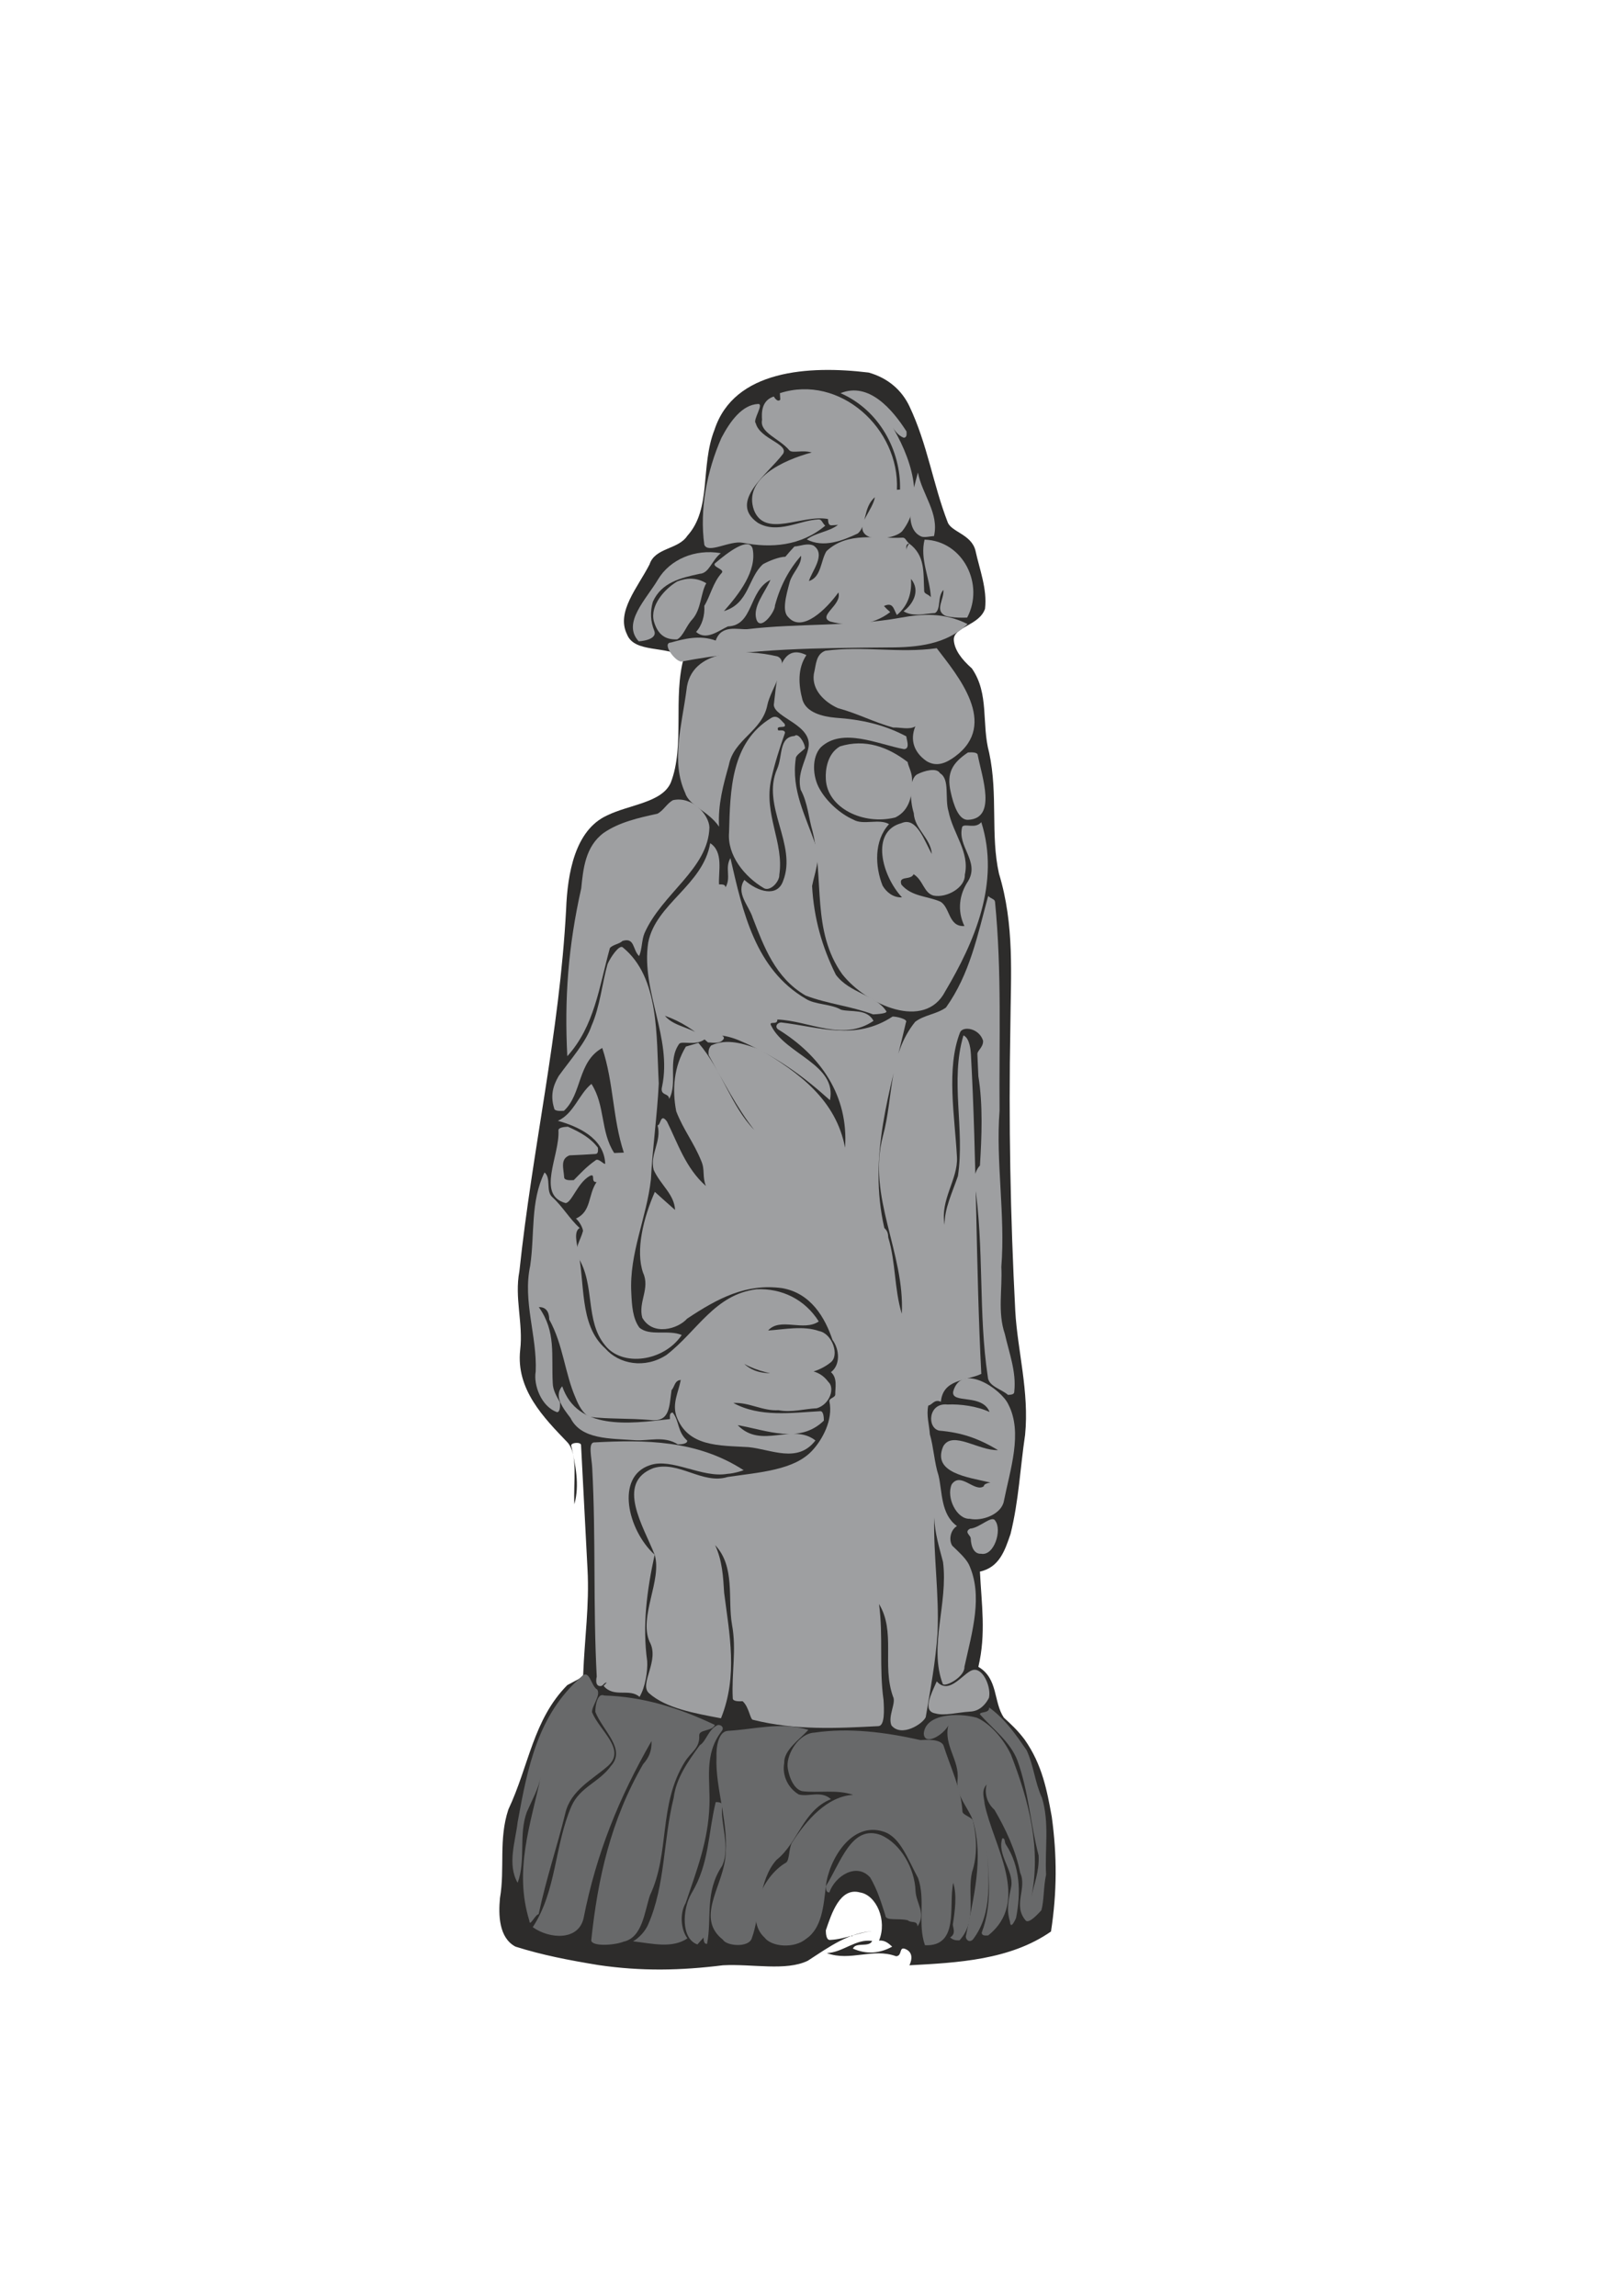 <?xml version="1.0" encoding="utf-8"?>
<!-- Created by UniConvertor 2.0rc4 (https://sk1project.net/) -->
<svg xmlns="http://www.w3.org/2000/svg" height="841.89pt" viewBox="0 0 595.276 841.89" width="595.276pt" version="1.1" xmlns:xlink="http://www.w3.org/1999/xlink" id="5a07bb9e-f60f-11ea-a3d3-dcc15c148e23">

<g>
	<path style="fill:#2d2c2b;" d="M 190.79,495.033 C 191.942,485.241 188.63,475.953 190.502,466.161 195.326,420.657 205.19,379.257 207.638,333.465 208.142,320.289 210.878,304.449 222.614,299.049 230.822,295.017 242.774,294.369 246.014,287.025 251.27,273.561 246.734,255.705 250.838,241.089 244.574,236.625 232.694,239.649 229.958,232.593 225.926,224.385 233.846,215.529 238.238,206.961 240.254,200.769 248.75,201.561 252.062,196.521 261.134,186.513 256.742,171.105 262.07,157.569 269.27,135.609 296.63,133.953 318.59,136.617 325.79,138.633 330.758,143.169 333.494,148.857 340.262,163.113 342.134,177.441 347.606,191.553 348.974,195.081 356.246,195.945 357.758,201.849 359.27,208.833 362.15,216.033 361.286,223.233 359.198,229.425 349.622,229.857 349.838,234.681 350.054,238.281 352.646,241.737 356.462,245.121 362.942,254.481 359.918,265.425 362.798,276.009 366.11,291.489 363.23,306.105 366.398,320.361 372.158,339.297 370.718,357.369 370.574,376.665 369.926,411.513 370.574,445.929 372.374,480.705 373.166,495.105 377.558,510.441 375.974,526.209 374.174,538.305 373.67,550.329 370.646,562.497 368.558,568.617 366.542,574.737 359.414,576.321 359.99,588.273 361.718,599.001 358.838,611.241 366.182,615.561 364.31,624.129 368.198,629.889 370.718,632.193 373.238,634.497 375.83,637.953 382.31,647.169 384.038,656.745 385.766,666.249 387.71,680.505 387.71,693.753 385.478,708.297 370.502,718.737 351.278,719.745 333.566,720.681 334.718,718.161 334.646,715.785 332.054,714.705 329.606,713.697 331.046,717.225 328.67,717.369 320.03,714.201 311.894,719.385 303.254,716.217 309.302,715.929 313.838,710.889 319.886,711.753 318.806,714.273 313.838,712.041 312.83,714.561 317.726,716.721 322.55,716.433 327.23,713.841 325.934,712.689 324.638,711.465 322.406,711.609 325.502,704.265 321.398,694.905 315.422,693.969 308.078,691.953 304.982,701.745 302.894,707.865 302.894,709.017 303.038,711.465 304.406,711.393 310.454,711.105 314.918,708.441 320.894,708.081 311.318,708.585 304.406,713.769 296.27,719.025 288.206,722.913 275.966,720.105 265.166,720.681 249.614,722.625 235.214,722.913 219.518,720.609 208.574,718.809 198.854,716.937 189.062,713.841 182.942,710.601 182.798,702.177 183.374,696.057 185.246,685.185 182.798,674.529 186.47,663.513 194.03,647.457 195.542,630.609 208.07,617.937 210.446,616.569 213.974,615.201 213.902,613.977 214.406,600.801 216.206,588.633 215.486,575.457 214.694,559.905 213.902,545.505 213.11,529.881 213.038,528.729 209.438,528.945 209.51,530.097 211.022,537.225 212.678,544.353 210.662,551.625 210.23,543.345 212.102,533.553 208.214,529.017 199.358,519.801 189.206,509.505 190.79,495.033 L 190.79,495.033 Z" />
	<path style="fill:#68696a;" d="M 251.126,646.161 C 253.358,642.489 256.742,641.121 256.454,636.441 256.382,634.065 261.134,635.001 262.214,632.553 248.894,626.217 235.79,622.185 221.606,621.753 219.158,620.673 218.294,625.425 218.366,627.801 221.102,634.713 229.67,641.337 224.126,647.529 219.734,653.649 212.75,655.233 209.582,662.361 203.318,676.905 204.182,693.321 195.398,706.713 201.59,711.105 212.174,711.753 214.046,703.401 218.726,679.641 227.078,659.121 238.958,638.457 239.102,641.985 238.094,644.433 235.862,646.953 223.982,667.545 219.23,688.929 216.854,711.537 216.998,713.841 225.206,713.409 228.662,712.041 235.646,710.529 236.366,701.097 238.382,695.049 245.798,679.353 241.406,661.929 251.126,646.161 L 251.126,646.161 Z" />
	<path style="fill:#68696a;" d="M 260.198,662.073 C 260.558,652.641 258.11,643.425 264.662,634.857 265.742,633.561 264.59,632.481 263.366,632.553 259.91,633.849 258.974,638.673 256.67,639.969 252.278,646.017 247.958,652.137 247.094,659.265 243.206,674.817 244.07,691.233 237.734,705.705 236.726,708.081 234.494,710.601 232.19,711.897 239.246,712.689 246.446,714.633 252.134,710.817 249.614,707.433 249.326,701.529 251.486,697.857 255.518,685.905 259.766,675.105 260.198,662.073 L 260.198,662.073 Z" />
	<path style="fill:#68696a;" d="M 265.958,681.873 C 264.518,692.457 255.302,703.617 265.166,711.321 266.462,713.625 274.67,714.345 275.75,710.745 278.846,702.393 278.126,689.433 284.822,682.017 292.742,675.753 294.47,663.873 304.766,659.769 301.094,656.457 296.558,659.049 292.958,658.041 289.286,655.881 286.766,651.345 287.63,646.521 287.414,641.841 293.102,638.025 296.486,634.353 286.838,631.257 276.398,634.209 266.966,634.713 263.438,634.929 262.646,640.761 262.79,644.289 262.286,656.169 267.614,668.769 265.958,681.873 L 265.958,681.873 Z" />
	<path style="fill:#68696a;" d="M 253.646,694.257 C 250.19,700.161 249.758,710.961 255.806,713.049 255.806,713.049 256.886,711.753 258.038,710.529 258.11,711.681 258.182,712.905 259.334,712.833 261.206,703.329 258.326,693.969 264.878,684.177 268.046,677.049 264.086,668.985 264.878,661.857 264.806,660.705 262.502,660.849 262.502,660.849 259.622,672.729 260.198,683.313 253.646,694.257 L 253.646,694.257 Z" />
	<path style="fill:#68696a;" d="M 222.974,647.601 C 229.814,641.481 219.95,634.785 217.142,627.873 217.07,625.497 220.382,621.825 219.086,619.593 216.71,618.441 216.278,611.385 212.966,615.129 197.27,628.953 193.526,647.961 189.854,668.193 189.062,675.249 185.966,683.673 189.854,690.441 192.95,682.161 190.142,672.873 193.238,664.449 195.326,659.697 197.486,656.025 198.422,651.201 194.606,669.057 188.414,685.905 194.174,704.409 194.246,706.785 196.334,702.033 197.558,701.961 200.366,688.713 204.47,676.761 207.35,664.881 209.294,656.529 217.286,652.569 222.974,647.601 L 222.974,647.601 Z" />
	<path style="fill:#68696a;" d="M 335.798,693.465 C 335.51,685.185 330.398,676.113 323.126,672.945 312.326,668.841 308.294,683.169 302.894,691.665 302.966,692.889 303.038,694.041 304.19,693.969 306.278,687.921 314.198,682.881 319.166,688.497 321.83,693.033 323.198,697.641 324.71,702.321 324.782,704.625 329.39,703.257 332.99,704.193 334.214,705.345 336.374,704.049 336.518,706.425 339.758,701.529 336.086,698.217 335.798,693.465 L 335.798,693.465 Z" />
	<path style="fill:#68696a;" d="M 302.894,691.665 C 303.974,682.161 312.254,667.689 324.206,671.721 330.254,673.737 332.99,681.873 336.734,688.713 339.542,696.777 336.446,705.273 339.254,713.337 351.998,713.841 347.822,698.721 349.622,690.441 351.062,695.049 350.198,701.025 349.478,705.705 349.478,706.857 350.774,709.161 348.47,710.457 349.766,711.609 350.774,711.537 351.926,711.537 358.622,704.121 354.59,694.761 356.534,686.481 358.55,680.505 358.262,673.449 356.822,667.617 356.606,666.465 353.006,665.529 353.006,664.305 352.574,656.097 348.614,648.105 346.022,639.969 344.726,637.665 339.974,637.953 337.598,638.097 324.71,635.217 311.606,633.489 298.718,635.361 293.03,635.649 288.638,642.921 288.854,647.673 288.998,649.977 290.51,655.809 294.11,656.817 299.942,657.609 306.926,656.097 312.902,658.185 303.47,658.689 295.838,667.329 290.366,675.897 289.286,678.273 289.574,681.801 288.422,682.953 279.206,688.209 273.014,703.833 280.43,710.529 282.95,713.913 291.23,714.705 295.694,710.961 301.454,707.073 302.102,698.793 302.894,691.665 L 302.894,691.665 Z" />
	<path style="fill:#68696a;" d="M 368.99,676.473 C 368.27,675.465 368.846,674.097 367.622,674.097 365.606,680.145 371.726,685.761 370.934,691.593 369.998,696.417 368.99,700.017 370.43,704.625 370.646,708.153 372.662,703.329 372.662,703.329 374.534,693.825 374.102,684.393 368.99,676.473 L 368.99,676.473 Z" />
	<path style="fill:#68696a;" d="M 351.206,652.641 C 350.486,658.545 355.31,663.009 356.822,667.617 360.926,681.441 357.038,695.913 354.23,710.169 354.302,711.393 355.526,712.473 356.822,711.249 364.382,701.385 362.51,688.497 361.934,676.761 362.438,687.345 364.166,697.857 360.062,708.729 360.134,709.881 361.286,709.809 362.438,709.737 378.278,697.137 364.238,676.689 361.142,661.569 360.998,659.193 359.774,656.889 361.862,654.369 360.926,658.041 362.294,661.497 364.742,663.657 368.774,670.569 372.59,678.561 374.174,686.769 376.838,692.457 371.294,698.649 376.262,704.337 377.558,705.417 380.87,701.673 381.95,700.521 382.958,696.921 382.67,692.241 383.678,687.417 383.174,677.985 384.974,668.481 382.166,659.265 379.502,653.433 379.214,647.673 376.55,641.841 372.662,636.225 368.846,630.537 362.798,626.145 362.942,628.449 359.342,627.513 359.414,628.665 364.382,634.281 370.502,638.673 373.166,645.585 377.342,657.177 377.918,668.913 380.942,680.433 381.23,686.409 379.142,691.161 378.206,695.985 381.95,678.057 377.486,660.705 370.79,643.425 368.054,637.593 363.086,631.977 358.262,629.889 351.062,627.945 339.47,628.521 338.822,635.649 338.966,640.329 345.806,636.441 347.822,632.769 346.022,639.969 351.998,645.513 351.206,652.641 L 351.206,652.641 Z" />
	<path style="fill:#9e9fa1;" d="M 343.862,598.857 C 344.51,584.601 342.35,570.705 342.638,556.521 342.926,562.353 344.366,567.033 345.878,572.793 347.822,588.057 340.55,603.753 345.806,617.577 347.03,618.657 353.942,614.769 353.726,611.241 356.606,598.209 360.638,585.033 355.31,573.585 354.014,571.209 351.494,568.977 349.262,566.817 347.822,564.513 348.758,560.913 350.99,559.617 344.942,555.225 345.662,546.945 344.222,541.041 342.71,536.505 342.422,530.601 341.054,525.993 340.838,522.465 339.686,519.009 340.478,515.409 341.774,515.337 342.71,512.889 345.086,514.041 345.878,505.689 354.158,506.481 359.918,503.817 357.902,465.081 358.262,425.193 356.102,386.601 356.03,385.377 355.742,380.697 353.366,379.689 348.398,396.393 353.942,413.745 351.35,431.241 349.334,437.217 346.31,443.337 346.454,449.169 344.726,439.881 351.422,432.465 350.99,424.329 350.198,409.281 346.958,391.785 352.142,378.537 353.222,376.161 359.126,377.025 360.566,381.633 360.71,384.009 358.406,385.305 358.478,386.529 358.55,388.833 358.766,392.361 358.838,394.665 360.566,405.177 360.062,416.985 359.414,427.425 358.262,428.577 357.254,430.881 357.398,433.257 361.07,457.809 358.766,481.497 362.294,504.825 362.438,508.353 367.262,509.361 369.71,511.521 370.934,511.449 372.086,511.377 372.014,510.225 372.806,503.097 370.142,496.185 368.558,489.201 365.822,481.137 367.694,472.785 367.262,464.577 368.774,445.641 365.174,425.913 366.614,407.265 366.398,381.345 367.478,356.577 364.958,330.801 364.886,329.649 363.662,329.721 362.438,328.569 358.55,342.897 355.742,357.153 346.958,369.465 343.574,371.913 338.894,372.201 335.654,374.721 325.79,386.961 327.734,402.225 323.846,416.553 317.942,438.873 331.91,459.321 330.758,481.785 327.95,472.569 328.598,463.065 325.79,453.777 325.718,452.625 325.646,451.473 324.35,450.321 318.302,423.897 326.51,399.921 332.27,374.937 333.206,373.713 328.598,372.705 327.374,372.777 313.694,381.777 300.518,376.593 286.478,374.937 285.182,375.009 284.102,376.305 285.254,377.385 301.094,387.105 311.246,401.865 309.95,420.873 306.638,403.377 293.174,393.441 278.63,384.801 272.654,382.713 266.678,380.697 260.846,383.361 259.766,384.585 259.838,385.737 259.91,386.889 265.094,396.105 270.35,406.401 276.614,414.321 267.974,405.393 264.878,392.577 256.166,382.425 L 251.558,383.793 C 247.166,391.137 246.446,399.417 248.03,407.553 250.766,414.537 254.51,419.001 257.246,425.841 258.614,429.009 257.534,431.457 258.902,434.913 251.486,428.361 248.606,419.289 244.646,411.297 242.198,407.913 242.414,412.593 241.19,412.665 242.774,418.497 238.238,423.321 239.75,429.009 242.342,434.625 247.31,437.937 247.598,443.697 245.15,441.537 242.63,439.305 240.182,437.073 235.934,446.721 233.054,458.601 235.862,466.737 238.526,472.497 233.99,477.465 235.574,483.225 239.462,490.065 248.678,487.329 251.99,483.585 263.438,475.953 273.734,470.625 286.766,472.353 297.422,474.153 302.606,483.225 305.342,491.361 307.934,494.817 308.294,500.577 304.766,503.169 307.286,505.401 306.278,509.001 306.35,511.305 306.422,512.529 304.118,512.673 304.19,513.825 305.702,520.737 301.454,528.081 298.07,531.753 291.446,539.169 278.558,539.889 266.894,541.617 257.606,544.497 248.894,535.497 239.606,538.377 225.71,543.777 236.006,559.689 240.11,570.129 242.918,579.417 234.206,592.809 238.238,602.025 242.126,608.937 234.278,617.505 238.022,620.889 244.214,626.433 254.87,628.305 264.446,630.105 270.71,614.481 267.542,599.361 265.598,584.097 265.238,578.265 264.95,572.361 262.286,566.601 269.774,574.521 266.822,586.401 268.478,595.761 270.206,605.049 268.262,613.473 268.766,622.833 268.838,623.985 271.214,623.913 272.366,623.841 274.814,626.001 275.102,630.753 276.254,630.681 291.734,634.569 306.926,633.777 322.19,632.985 324.566,632.841 324.278,626.937 324.062,623.409 322.406,611.745 323.99,599.937 322.406,588.201 328.598,598.425 323.414,610.521 327.518,622.113 328.814,624.417 325.574,629.241 326.942,632.697 330.614,637.233 338.534,632.121 339.542,629.673 341.342,618.945 343.142,609.513 343.862,598.857 L 343.862,598.857 Z" />
	<path style="fill:#9e9fa1;" d="M 217.214,538.377 C 218.582,564.081 217.502,588.993 218.87,614.841 218.87,614.841 217.934,618.369 220.238,618.297 221.39,618.225 221.39,617.073 222.542,617.001 L 221.39,618.225 C 225.206,622.761 230.822,618.945 234.566,622.257 236.726,618.657 237.59,612.681 237.374,609.153 235.574,596.265 237.23,583.305 240.11,570.129 230.174,561.129 225.638,541.473 238.382,537.297 246.446,534.489 257.462,542.121 266.822,540.465 269.126,540.393 273.806,538.953 272.582,539.025 255.59,528.081 236.654,527.937 217.934,528.945 215.558,529.017 217.07,534.849 217.214,538.377 L 217.214,538.377 Z" />
	<path style="fill:#9e9fa1;" d="M 211.166,512.745 C 212.174,515.265 213.83,518.505 216.278,519.585 223.334,520.449 230.39,520.017 238.67,520.737 245.798,521.529 245.438,515.697 246.302,509.793 247.454,508.569 247.382,506.193 249.686,506.049 248.75,510.801 246.59,514.473 248.03,519.153 252.134,530.673 263.87,530.025 274.526,530.673 282.806,531.465 292.526,536.793 299.078,528.225 290.582,521.601 279.278,531.609 270.566,522.609 281.222,524.481 293.246,529.665 302.174,520.953 302.174,519.801 302.03,517.425 300.878,517.497 290.366,518.073 278.63,519.801 268.982,514.473 274.814,514.185 279.71,517.497 285.542,517.137 290.366,518.073 294.974,516.633 299.582,516.417 304.406,514.977 306.278,509.001 303.83,506.769 296.27,496.545 282.806,509.001 272.942,500.145 282.662,505.473 296.774,505.977 304.622,499.641 308.078,497.049 305.198,488.985 300.446,488.121 294.542,486.033 287.558,487.545 281.726,487.905 286.118,482.937 294.686,488.409 300.302,484.593 295.262,476.529 286.766,472.353 277.406,472.785 262.142,474.729 255.806,488.049 244.502,496.833 236.51,502.089 227.006,500.217 222.038,494.529 212.102,485.673 214.838,470.193 211.742,457.449 211.742,456.225 210.302,451.617 212.606,450.321 208.934,447.009 206.27,442.329 202.598,439.017 200.078,436.857 202.238,431.961 199.718,429.945 194.462,440.673 196.19,452.337 194.462,464.145 191.654,477.249 197.054,489.993 196.478,502.953 195.614,507.705 198.422,515.769 204.326,517.857 205.55,517.785 205.406,515.337 205.406,514.257 204.038,511.953 202.814,509.649 202.742,507.345 202.166,496.833 204.038,488.409 197.63,479.337 201.23,479.193 201.446,482.721 201.446,483.873 206.558,493.017 207.134,503.601 211.166,512.745 L 211.166,512.745 Z" />
	<path style="fill:#9e9fa1;" d="M 233.126,528.153 C 237.878,528.441 243.638,526.425 248.606,529.665 249.758,529.665 252.134,529.521 252.062,528.297 248.318,524.913 249.326,521.385 246.734,518.001 245.582,518.001 245.654,519.225 245.726,520.377 230.534,522.177 211.742,524.553 206.198,508.353 202.958,512.025 206.63,516.561 209.222,519.945 213.182,528.009 223.766,527.433 233.126,528.153 L 233.126,528.153 Z" />
	<path style="fill:#9e9fa1;" d="M 231.542,474.081 C 230.75,459.537 237.158,446.649 238.742,432.465 239.318,420.945 241.046,409.137 241.622,397.329 240.686,379.689 241.91,358.449 228.446,347.433 227.15,346.209 223.838,351.177 222.83,353.553 220.814,360.681 220.094,369.033 216.926,376.233 214.91,382.209 209.366,388.401 204.902,394.593 202.814,398.193 201.806,401.793 203.246,406.401 203.318,407.553 205.622,407.409 206.846,407.337 213.542,401.145 211.742,389.409 220.886,384.297 225.134,397.041 224.63,410.001 228.806,422.673 227.582,422.745 226.43,422.745 225.278,422.817 220.166,414.969 222.038,405.393 216.926,397.473 212.318,401.217 210.446,408.417 204.614,411.009 211.814,413.025 221.462,417.201 221.966,426.561 222.038,427.713 219.446,424.329 218.366,425.553 214.982,427.929 212.75,430.449 210.446,432.753 209.366,432.825 206.99,432.969 206.918,431.745 206.702,428.361 205.406,425.049 208.862,423.681 212.39,423.537 214.766,423.393 218.294,423.177 219.446,423.177 219.374,422.025 219.302,420.873 216.71,417.417 213.11,415.329 208.286,413.169 207.134,413.241 204.758,413.385 204.83,414.537 205.334,423.897 196.622,438.153 207.422,441.177 209.726,441.033 211.742,433.833 216.278,431.241 218.654,430.089 216.422,433.617 218.798,433.473 215.558,438.369 216.998,444.201 211.238,446.865 212.534,447.945 213.758,450.249 213.83,451.401 212.894,455.001 210.59,457.521 211.958,460.977 218.438,471.129 214.406,484.305 221.966,493.377 228.23,501.297 243.422,499.353 250.046,489.561 245.15,487.473 238.238,490.137 234.494,486.825 232.046,483.441 231.758,478.761 231.542,474.081 L 231.542,474.081 Z" />
	<path style="fill:#9e9fa1;" d="M 355.814,627.657 C 359.342,627.513 361.502,624.993 362.726,622.617 363.59,619.017 360.854,612.105 357.326,612.321 353.798,612.465 348.47,622.113 343.574,616.569 341.486,621.321 338.246,627.441 342.998,628.305 346.454,629.313 351.062,627.945 355.814,627.657 L 355.814,627.657 Z" />
	<path style="fill:#9e9fa1;" d="M 368.198,550.473 C 370.502,538.881 375.182,525.345 369.854,515.049 367.262,509.361 352.646,499.497 349.622,510.225 348.686,514.977 360.278,510.873 362.942,517.785 358.262,515.625 352.214,514.833 347.534,515.049 340.406,514.257 339.902,523.689 344.51,524.625 352.79,525.345 358.766,527.433 366.038,531.753 359.054,532.113 349.334,524.409 345.95,530.385 341.774,540.105 354.806,541.689 363.158,543.633 364.31,543.561 360.782,543.777 360.854,545.001 357.47,547.449 352.358,539.529 349.046,544.353 346.958,549.177 350.918,557.169 355.67,556.953 360.35,557.961 367.334,555.225 368.198,550.473 L 368.198,550.473 Z" />
	<path style="fill:#9e9fa1;" d="M 356.03,564.081 C 356.174,567.609 357.47,569.913 359.846,569.769 364.598,570.705 367.622,561.057 365.03,557.673 363.806,555.441 359.342,560.337 355.814,560.553 353.51,561.849 355.958,562.929 356.03,564.081 L 356.03,564.081 Z" />
	<path style="fill:#9e9fa1;" d="M 271.358,381.633 C 284.75,387.393 294.47,394.521 304.406,403.449 307.07,390.345 288.134,386.673 282.95,376.305 281.582,374.001 285.254,376.233 285.11,373.857 296.99,374.361 309.014,382.065 320.39,374.361 317.942,369.753 312.038,371.265 308.438,370.257 304.766,368.097 298.862,368.457 295.478,366.225 277.046,355.425 272.438,334.473 267.902,314.673 265.742,318.345 268.262,321.729 266.102,325.401 266.03,324.249 264.878,324.321 263.726,324.321 263.438,319.641 265.454,312.441 260.486,309.201 257.822,324.681 240.47,331.377 237.734,345.705 235.07,363.489 246.59,380.553 242.846,398.409 241.91,402.009 245.366,400.641 245.438,403.017 248.678,396.969 244.718,388.977 249.11,382.785 250.19,381.561 255.014,383.649 258.47,381.129 254.654,376.593 247.598,376.953 243.854,372.489 249.83,374.577 254.726,377.817 259.694,382.281 260.846,382.209 264.374,383.145 265.526,380.769 265.454,379.545 264.23,379.617 263.078,379.689 265.454,379.545 269.054,380.625 271.358,381.633 L 271.358,381.633 Z" />
	<path style="fill:#9e9fa1;" d="M 236.366,342.249 C 242.774,327.633 259.838,318.633 260.198,303.369 259.982,298.617 253.79,291.849 246.806,293.433 244.502,294.729 243.422,297.177 241.118,298.401 234.134,299.913 227.15,301.497 221.462,305.385 214.622,310.425 213.902,318.705 213.182,325.761 208.358,347.217 206.99,366.225 208.07,387.321 218.078,376.233 219.734,361.977 223.694,347.649 224.846,346.353 227.15,346.209 228.302,345.057 232.91,343.617 231.974,348.369 234.422,350.601 235.502,348.153 235.358,344.625 236.366,342.249 L 236.366,342.249 Z" />
	<path style="fill:#9e9fa1;" d="M 289.646,213.441 C 288.278,218.553 286.694,224.241 289.214,226.401 294.254,232.089 303.11,223.377 307.502,217.257 308.942,221.865 299.726,225.825 304.478,227.913 311.678,229.857 319.886,229.569 326.51,224.457 325.286,223.377 325.286,223.377 324.206,222.225 327.59,220.713 327.662,223.233 328.958,225.537 333.422,221.793 334.43,216.969 334.142,212.289 337.814,216.753 334.646,221.721 331.406,224.169 334.934,226.329 339.398,224.961 342.926,224.817 345.23,223.449 343.718,218.841 346.022,216.321 346.31,219.849 342.854,223.593 346.454,225.681 348.902,226.761 354.734,226.473 354.734,226.473 361.142,214.377 353.294,198.321 339.11,197.889 337.31,205.089 341.054,211.857 341.414,218.985 340.334,217.761 339.038,217.833 338.966,216.753 338.606,209.697 339.398,203.793 333.494,199.329 333.494,199.329 332.342,200.625 332.414,201.777 332.342,200.625 332.27,199.401 333.494,199.329 332.198,198.249 332.126,197.097 330.974,197.169 321.758,197.673 310.958,194.721 303.11,202.137 300.95,205.737 301.238,211.641 296.702,213.081 297.638,209.553 303.182,203.289 298.358,200.049 295.982,199.041 293.678,200.265 291.374,200.409 290.222,201.633 289.142,202.857 288.062,204.153 285.686,204.225 282.23,205.593 279.854,206.889 274.31,211.857 274.814,221.289 265.526,224.097 271.07,217.833 277.694,209.337 276.038,201.201 274.67,196.593 266.75,202.713 262.214,206.601 261.134,207.897 265.886,208.761 264.734,210.057 261.422,213.729 260.558,218.553 258.326,222.153 258.542,225.681 257.534,229.281 255.302,231.729 259.046,235.041 263.51,231.297 266.966,229.713 276.398,229.353 274.526,216.609 282.59,212.649 280.43,217.473 276.038,222.441 277.406,227.049 278.846,231.729 284.318,224.385 284.246,222.009 286.19,214.737 289.43,208.761 293.822,203.793 294.038,207.321 290.654,209.913 289.646,213.441 L 289.646,213.441 Z" />
	<path style="fill:#9e9fa1;" d="M 253.934,227.121 C 257.246,223.377 256.958,217.473 259.046,213.873 255.446,211.713 251.918,211.857 248.39,213.225 243.854,215.889 238.31,222.009 239.822,227.841 241.19,232.449 243.71,234.681 248.39,234.465 250.694,233.169 251.63,229.569 253.934,227.121 L 253.934,227.121 Z" />
	<path style="fill:#9e9fa1;" d="M 241.334,212.505 C 237.014,219.777 228.014,228.489 234.278,235.185 234.278,235.185 241.334,234.825 239.966,231.297 238.598,227.913 238.382,224.385 239.462,220.641 242.63,213.585 249.614,211.929 256.598,210.417 260.126,210.273 260.99,205.521 264.374,202.857 254.87,201.201 245.726,205.161 241.334,212.505 L 241.334,212.505 Z" />
	<path style="fill:#9e9fa1;" d="M 272.438,199.041 C 282.806,201.057 293.678,200.265 302.678,192.777 301.454,191.625 301.454,190.401 300.158,190.473 293.174,190.761 285.254,196.017 277.91,191.697 266.966,183.993 281.654,173.841 287.198,166.425 289.43,162.753 278.702,161.025 277.19,155.193 275.966,154.113 280.358,147.993 278.054,148.137 272.15,148.425 267.758,154.545 264.59,160.593 259.262,172.689 256.526,186.945 258.326,199.761 259.694,203.217 267.686,198.105 272.438,199.041 L 272.438,199.041 Z" />
	<path style="fill:#9e9fa1;" d="M 328.958,179.601 C 330.038,157.137 307.934,137.121 286.046,144.177 L 286.19,146.553 C 285.11,147.777 283.814,145.401 283.814,145.401 279.134,146.913 279.35,151.593 279.494,153.969 278.558,158.721 285.758,160.665 289.574,165.201 290.798,166.281 294.182,164.913 297.71,165.921 287.342,168.729 272.438,175.497 276.542,187.089 280.646,197.457 294.254,188.529 303.686,190.329 303.758,191.553 303.83,192.705 305.054,192.633 306.206,192.561 306.206,192.561 307.358,192.489 303.902,195.081 299.222,195.297 295.91,197.817 301.958,200.985 308.942,198.321 314.558,195.657 317.942,193.065 316.43,186.081 320.894,182.337 320.03,187.161 314.342,192.129 316.934,195.513 319.454,198.897 328.598,197.313 330.902,194.793 339.614,183.705 334.142,167.505 326.438,155.049 327.734,157.281 329.03,159.585 331.478,160.521 332.63,160.449 332.558,159.369 332.486,158.217 327.374,150.225 318.734,139.929 308.294,144.177 322.622,150.441 330.47,165.417 330.11,179.529 L 328.958,179.601 Z" />
	<path style="fill:#9e9fa1;" d="M 337.886,196.737 C 339.038,197.241 341.414,196.593 342.566,196.593 344.51,188.169 338.246,181.401 336.662,173.265 334.79,180.465 330.83,193.641 337.886,196.737 L 337.886,196.737 Z" />
	<path style="fill:#9e9fa1;" d="M 281.438,258.585 C 282.59,252.753 290.078,242.889 285.182,240.729 273.302,237.849 253.214,237.705 251.774,253.113 250.046,266.145 246.014,279.321 251.342,290.841 252.71,295.449 259.91,297.465 263.726,303.153 263.294,294.873 265.31,287.745 267.326,280.545 269.126,271.113 279.566,268.161 281.438,258.585 L 281.438,258.585 Z" />
	<path style="fill:#9e9fa1;" d="M 285.038,281.985 C 279.062,295.521 292.526,309.777 287.198,323.097 285.11,329.073 277.982,327.129 273.014,322.665 269.774,327.561 274.67,332.025 276.11,336.633 280.142,347.001 284.318,358.593 295.478,365.073 303.614,368.169 311.894,368.889 320.246,371.985 321.47,371.913 326.15,371.697 324.926,370.617 321.11,364.857 311.606,364.209 306.566,357.441 301.454,347.145 298.502,336.633 297.854,324.897 298.79,320.145 300.878,315.321 299.366,310.497 295.478,299.121 290.15,289.833 291.878,278.097 291.878,276.945 294.11,275.577 295.262,274.425 295.118,272.049 292.598,268.593 291.446,269.889 285.614,270.249 287.126,277.233 285.038,281.985 L 285.038,281.985 Z" />
	<path style="fill:#9e9fa1;" d="M 282.878,285.657 C 284.174,279.825 285.83,274.713 287.918,268.737 287.918,267.729 286.622,267.801 285.47,267.873 284.174,265.497 288.998,267.657 287.702,265.353 286.478,264.273 285.182,261.897 282.878,263.265 268.046,272.265 267.83,289.833 267.398,305.241 266.678,313.593 273.014,321.513 280.286,325.761 282.662,326.913 285.974,323.169 285.83,320.793 287.63,308.985 279.998,298.617 282.878,285.657 L 282.878,285.657 Z" />
	<path style="fill:#9e9fa1;" d="M 306.35,263.193 C 301.67,262.761 295.766,261.321 294.326,256.641 292.814,250.953 292.526,245.121 295.766,240.225 284.894,234.825 284.678,252.609 283.814,258.513 284.102,263.265 298.286,265.857 296.486,274.353 295.478,279.105 292.238,283.857 293.678,289.617 296.27,294.369 296.63,300.201 297.998,304.737 302.39,322.305 297.566,341.385 308.942,357.297 317.942,368.601 339.182,378.033 346.67,363.561 357.47,345.345 366.902,323.601 359.918,301.497 357.686,304.089 354.014,301.857 352.934,303.153 350.918,310.353 359.414,315.825 355.094,323.097 351.854,327.921 350.99,333.897 353.726,339.585 347.822,339.945 348.542,332.817 344.942,330.657 340.262,328.569 334.358,328.857 330.614,324.393 329.39,320.937 334.07,322.953 335.078,320.577 338.606,322.737 338.822,327.489 342.422,328.425 347.246,329.361 354.086,325.473 353.87,320.793 355.742,312.441 349.55,305.745 347.894,297.537 346.454,292.857 348.47,285.729 344.798,283.569 343.502,281.337 338.894,282.705 336.59,283.857 333.278,285.369 333.71,293.577 335.15,298.185 335.438,304.089 341.342,307.257 341.774,313.161 339.11,308.553 336.23,299.337 330.614,301.857 319.094,304.953 323.486,321.225 330.83,329.073 327.446,329.217 324.998,326.985 323.702,324.753 320.966,317.841 320.462,308.337 326.078,302.217 322.406,300.057 316.646,302.721 312.974,300.561 308.222,298.473 303.254,294.009 300.662,289.401 297.998,284.865 297.638,277.737 301.022,274.065 308.942,266.577 322.118,272.985 331.55,274.713 333.926,274.641 332.486,271.257 332.414,270.033 324.134,265.641 315.854,263.841 306.35,263.193 L 306.35,263.193 Z" />
	<path style="fill:#9e9fa1;" d="M 350.342,277.377 C 366.398,265.497 351.206,247.713 343.574,237.705 329.678,239.649 316.718,236.769 302.678,238.641 299.222,240.009 299.366,243.537 298.502,247.137 297.638,253.041 302.534,257.505 307.286,259.665 314.486,261.609 320.534,264.849 327.59,266.793 329.966,266.649 333.566,267.729 335.726,266.361 333.71,271.257 335.15,275.865 339.83,279.105 343.502,281.337 346.958,279.897 350.342,277.377 L 350.342,277.377 Z" />
	<path style="fill:#9e9fa1;" d="M 348.686,290.409 C 349.694,295.017 351.566,300.849 355.094,300.633 365.678,300.129 360.206,285.081 358.622,276.945 358.55,275.721 356.174,275.865 355.022,275.937 349.334,279.753 347.102,283.425 348.686,290.409 L 348.686,290.409 Z" />
	<path style="fill:#9e9fa1;" d="M 334.502,285.297 C 334.358,282.921 332.99,280.617 332.918,279.465 325.718,273.921 317.366,270.825 308.078,273.705 303.47,276.369 302.678,282.201 302.894,285.729 303.398,296.313 316.646,302.721 328.382,299.769 333.854,297.105 334.79,291.129 334.502,285.297 L 334.502,285.297 Z" />
	<path style="fill:#9e9fa1;" d="M 326.078,237.417 C 336.518,237.417 347.03,236.337 354.878,228.849 346.454,224.601 338.246,225.033 330.182,226.545 311.678,229.857 292.814,228.489 274.094,230.721 270.566,230.937 264.59,228.921 262.502,234.897 256.526,232.737 250.766,234.321 246.086,235.617 242.558,235.761 247.67,242.745 249.974,242.601 275.678,237.705 300.302,237.633 326.078,237.417 L 326.078,237.417 Z" />
</g>
</svg>